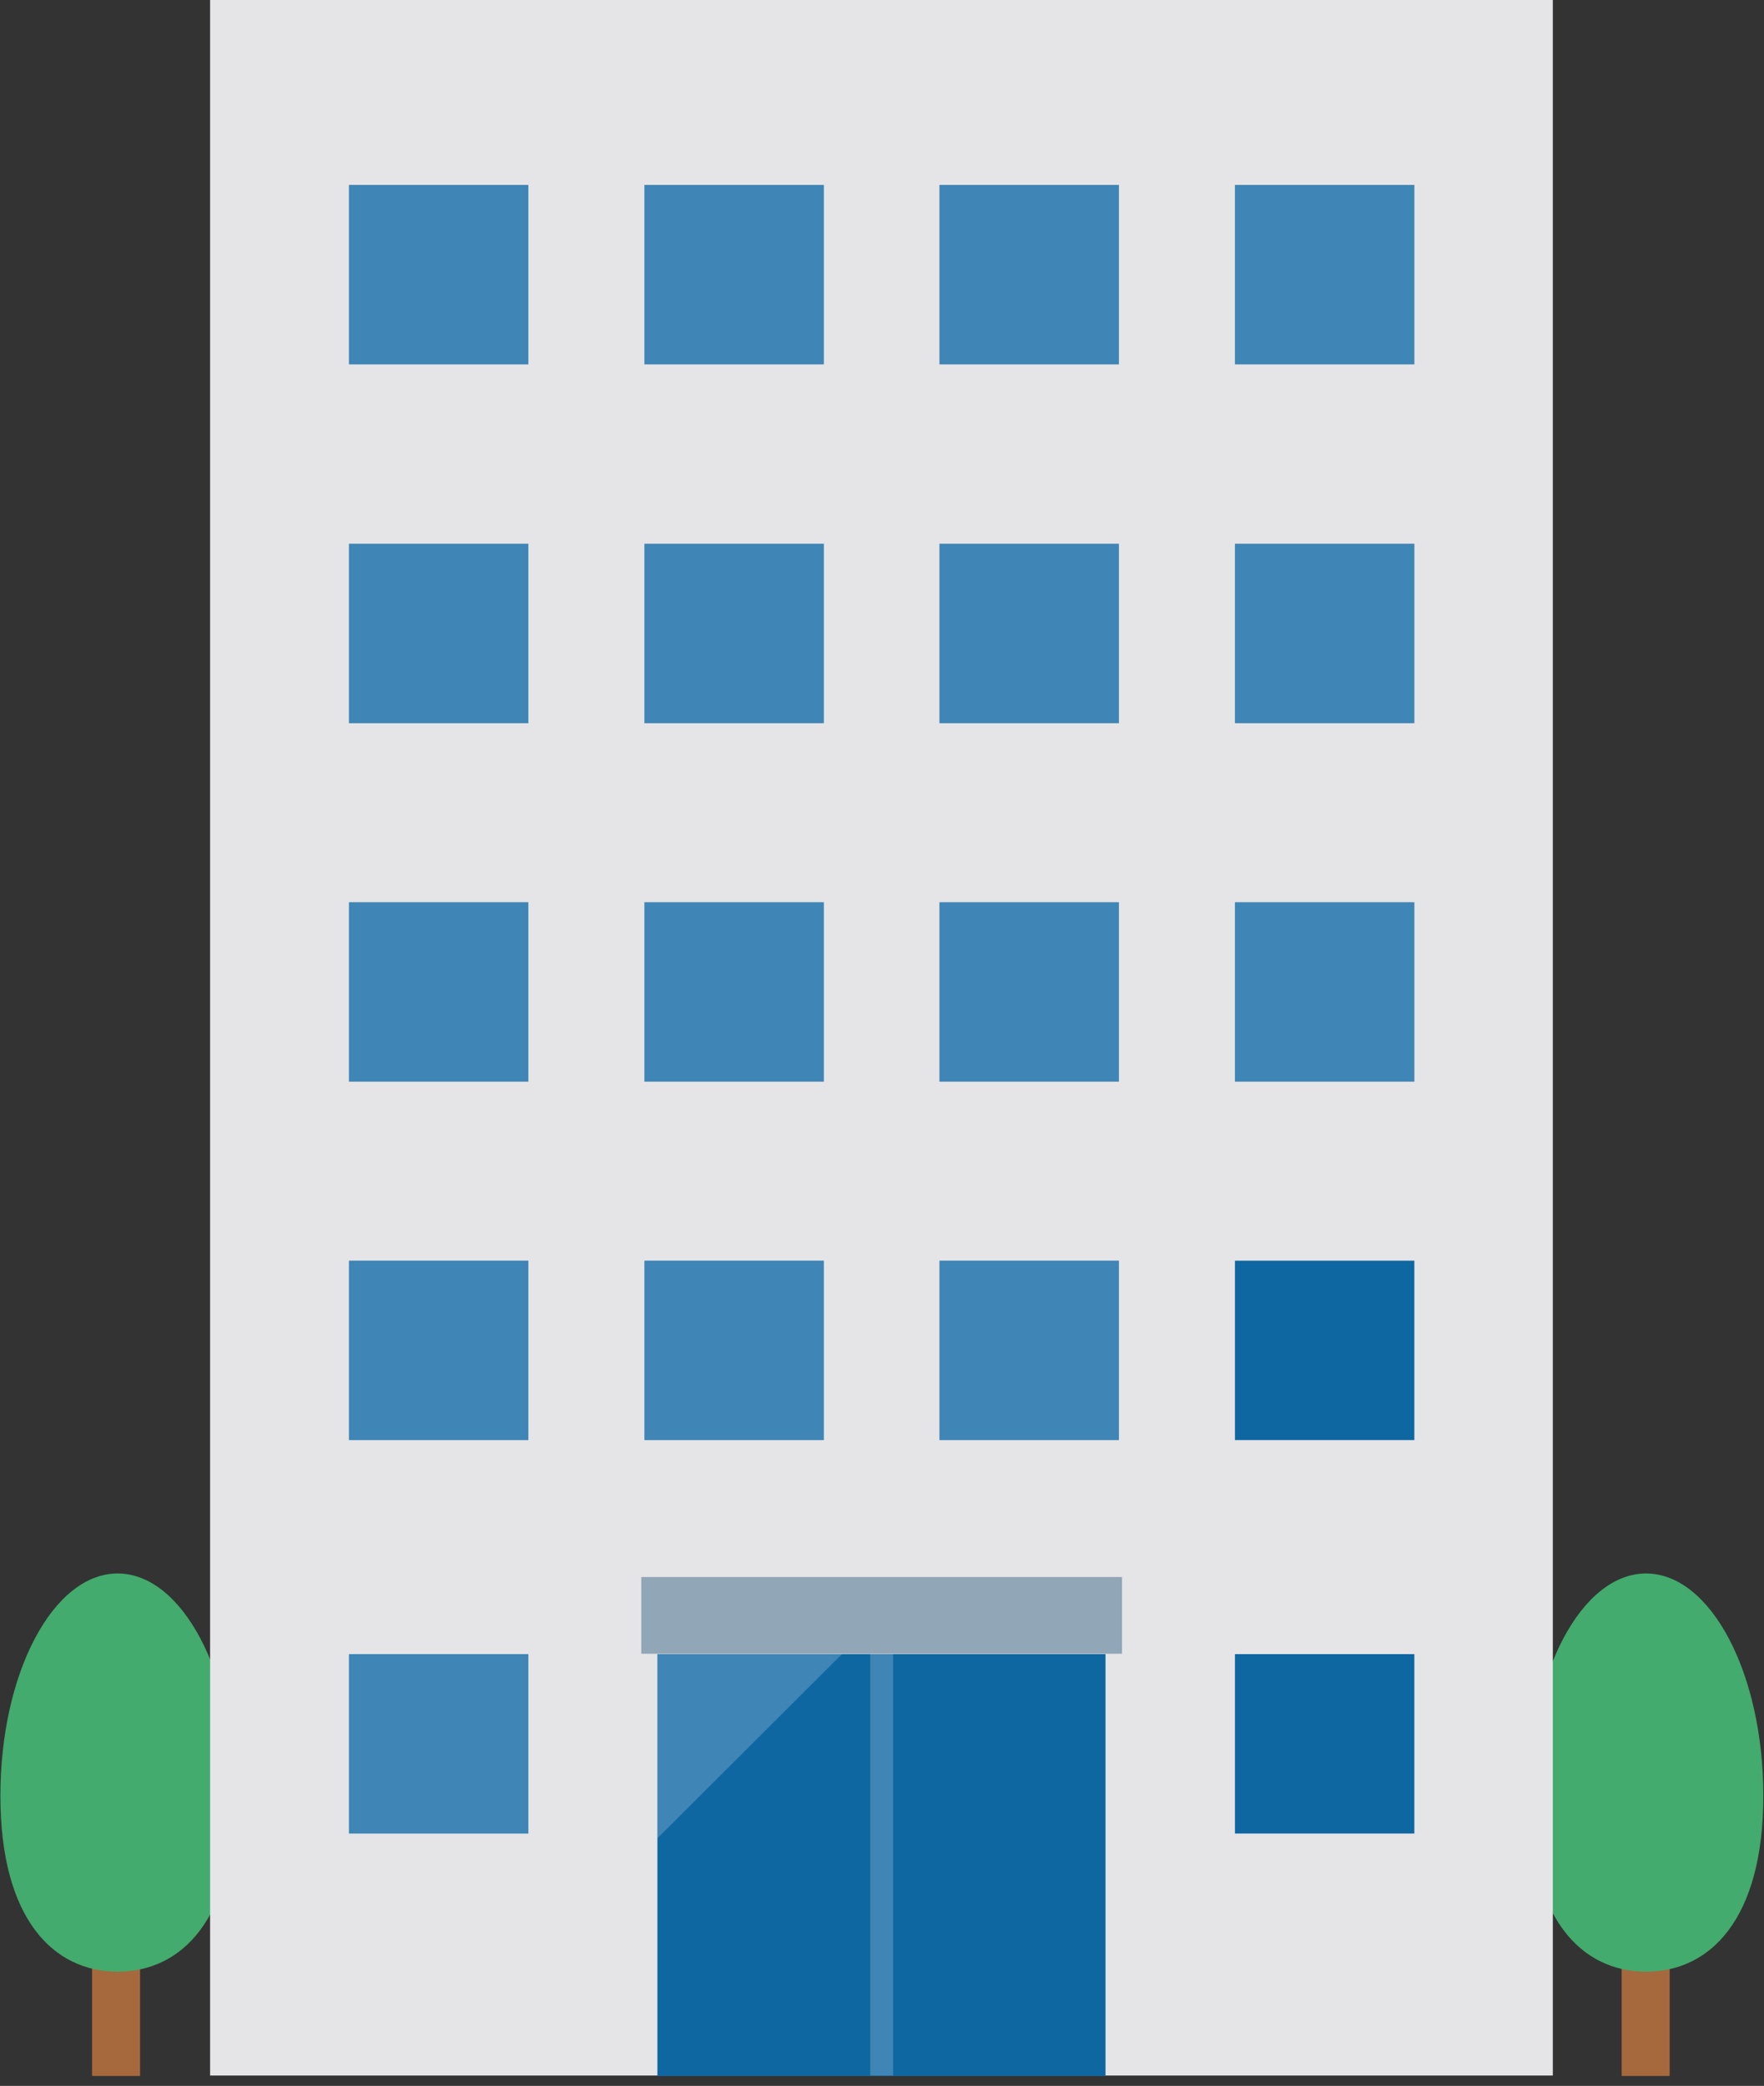 <svg width="170" height="201" viewBox="0 0 170 201" fill="none" xmlns="http://www.w3.org/2000/svg">
<rect x="0" y="0" width="170" height="201" fill="#333333" stroke="none"/>
<path d="M160.91 181.801H156.284V200.038H160.91V181.801Z" fill="#A6693E"/>
<path d="M169.934 173.043C169.934 184.872 164.853 189.991 158.635 189.991C152.417 189.991 147.336 184.872 147.336 173.043C147.336 161.213 152.417 151.621 158.635 151.621C164.853 151.621 169.934 161.213 169.934 173.043Z" fill="#42AB6D"/>
<path d="M13.498 181.801H8.872V200.038H13.498V181.801Z" fill="#A6693E"/>
<path d="M22.635 173.043C22.635 184.872 17.555 189.991 11.337 189.991C5.119 189.991 0.038 184.872 0.038 173.043C0.038 161.213 5.119 151.621 11.337 151.621C17.555 151.621 22.635 161.213 22.635 173.043Z" fill="#42AB6D"/>
<path d="M149.649 0H20.247V200H149.649V0Z" fill="#E5E5E7"/>
<path d="M106.54 159.393H63.355V200.038H106.54V159.393Z" fill="#0F67A2"/>
<path opacity="0.2" d="M86.067 159.393H83.868V200H86.067V159.393Z" fill="white"/>
<path d="M108.133 151.962H61.801V159.356H108.133V151.962Z" fill="#91A6B6"/>
<path d="M50.919 159.393H33.63V176.682H50.919V159.393Z" fill="#0F67A2"/>
<path d="M136.303 159.393H119.014V176.682H136.303V159.393Z" fill="#0F67A2"/>
<path d="M136.303 121.479H119.014V138.768H136.303V121.479Z" fill="#0F67A2"/>
<path d="M50.919 121.479H33.63V138.768H50.919V121.479Z" fill="#0F67A2"/>
<path opacity="0.2" d="M50.919 121.479H33.63V138.768H50.919V121.479Z" fill="white"/>
<path d="M107.83 121.479H90.54V138.768H107.83V121.479Z" fill="#0F67A2"/>
<path opacity="0.2" d="M107.83 121.479H90.54V138.768H107.83V121.479Z" fill="white"/>
<path d="M79.394 121.479H62.105V138.768H79.394V121.479Z" fill="#0F67A2"/>
<path opacity="0.2" d="M79.394 121.479H62.105V138.768H79.394V121.479Z" fill="white"/>
<path d="M136.303 86.939H119.014V104.228H136.303V86.939Z" fill="#0F67A2"/>
<path d="M50.919 86.939H33.63V104.228H50.919V86.939Z" fill="#0F67A2"/>
<path opacity="0.2" d="M50.919 86.939H33.63V104.228H50.919V86.939Z" fill="white"/>
<path d="M107.83 86.939H90.54V104.228H107.83V86.939Z" fill="#0F67A2"/>
<path opacity="0.2" d="M107.83 86.939H90.54V104.228H107.83V86.939Z" fill="white"/>
<path d="M79.394 86.939H62.105V104.228H79.394V86.939Z" fill="#0F67A2"/>
<path opacity="0.2" d="M79.394 86.939H62.105V104.228H79.394V86.939Z" fill="white"/>
<path d="M136.303 52.398H119.014V69.687H136.303V52.398Z" fill="#0F67A2"/>
<path d="M50.919 52.398H33.63V69.687H50.919V52.398Z" fill="#0F67A2"/>
<path opacity="0.2" d="M50.919 52.398H33.63V69.687H50.919V52.398Z" fill="white"/>
<path d="M107.83 52.398H90.54V69.687H107.83V52.398Z" fill="#0F67A2"/>
<path opacity="0.2" d="M107.83 52.398H90.54V69.687H107.83V52.398Z" fill="white"/>
<path d="M79.394 52.398H62.105V69.687H79.394V52.398Z" fill="#0F67A2"/>
<path opacity="0.2" d="M79.394 52.398H62.105V69.687H79.394V52.398Z" fill="white"/>
<path d="M50.919 17.82H33.63V35.109H50.919V17.82Z" fill="#0F67A2"/>
<path opacity="0.2" d="M50.919 17.82H33.63V35.109H50.919V17.82Z" fill="white"/>
<path d="M107.83 17.82H90.54V35.109H107.83V17.82Z" fill="#0F67A2"/>
<path opacity="0.2" d="M107.83 17.82H90.54V35.109H107.83V17.82Z" fill="white"/>
<path d="M79.394 17.82H62.105V35.109H79.394V17.82Z" fill="#0F67A2"/>
<path opacity="0.2" d="M79.394 17.82H62.105V35.109H79.394V17.82Z" fill="white"/>
<path opacity="0.2" d="M50.919 159.393H33.63V176.682H50.919V159.393Z" fill="white"/>
<path opacity="0.2" d="M63.355 159.393V177.137L81.138 159.393H63.355Z" fill="white"/>
<g opacity="0.2">
<path d="M136.303 86.939H119.014V104.228H136.303V86.939Z" fill="white"/>
</g>
<g opacity="0.2">
<path d="M136.303 52.398H119.014V69.687H136.303V52.398Z" fill="white"/>
</g>
<path d="M136.303 17.82H119.014V35.109H136.303V17.82Z" fill="#0F67A2"/>
<g opacity="0.2">
<path d="M136.303 17.82H119.014V35.109H136.303V17.82Z" fill="white"/>
</g>
</svg>
